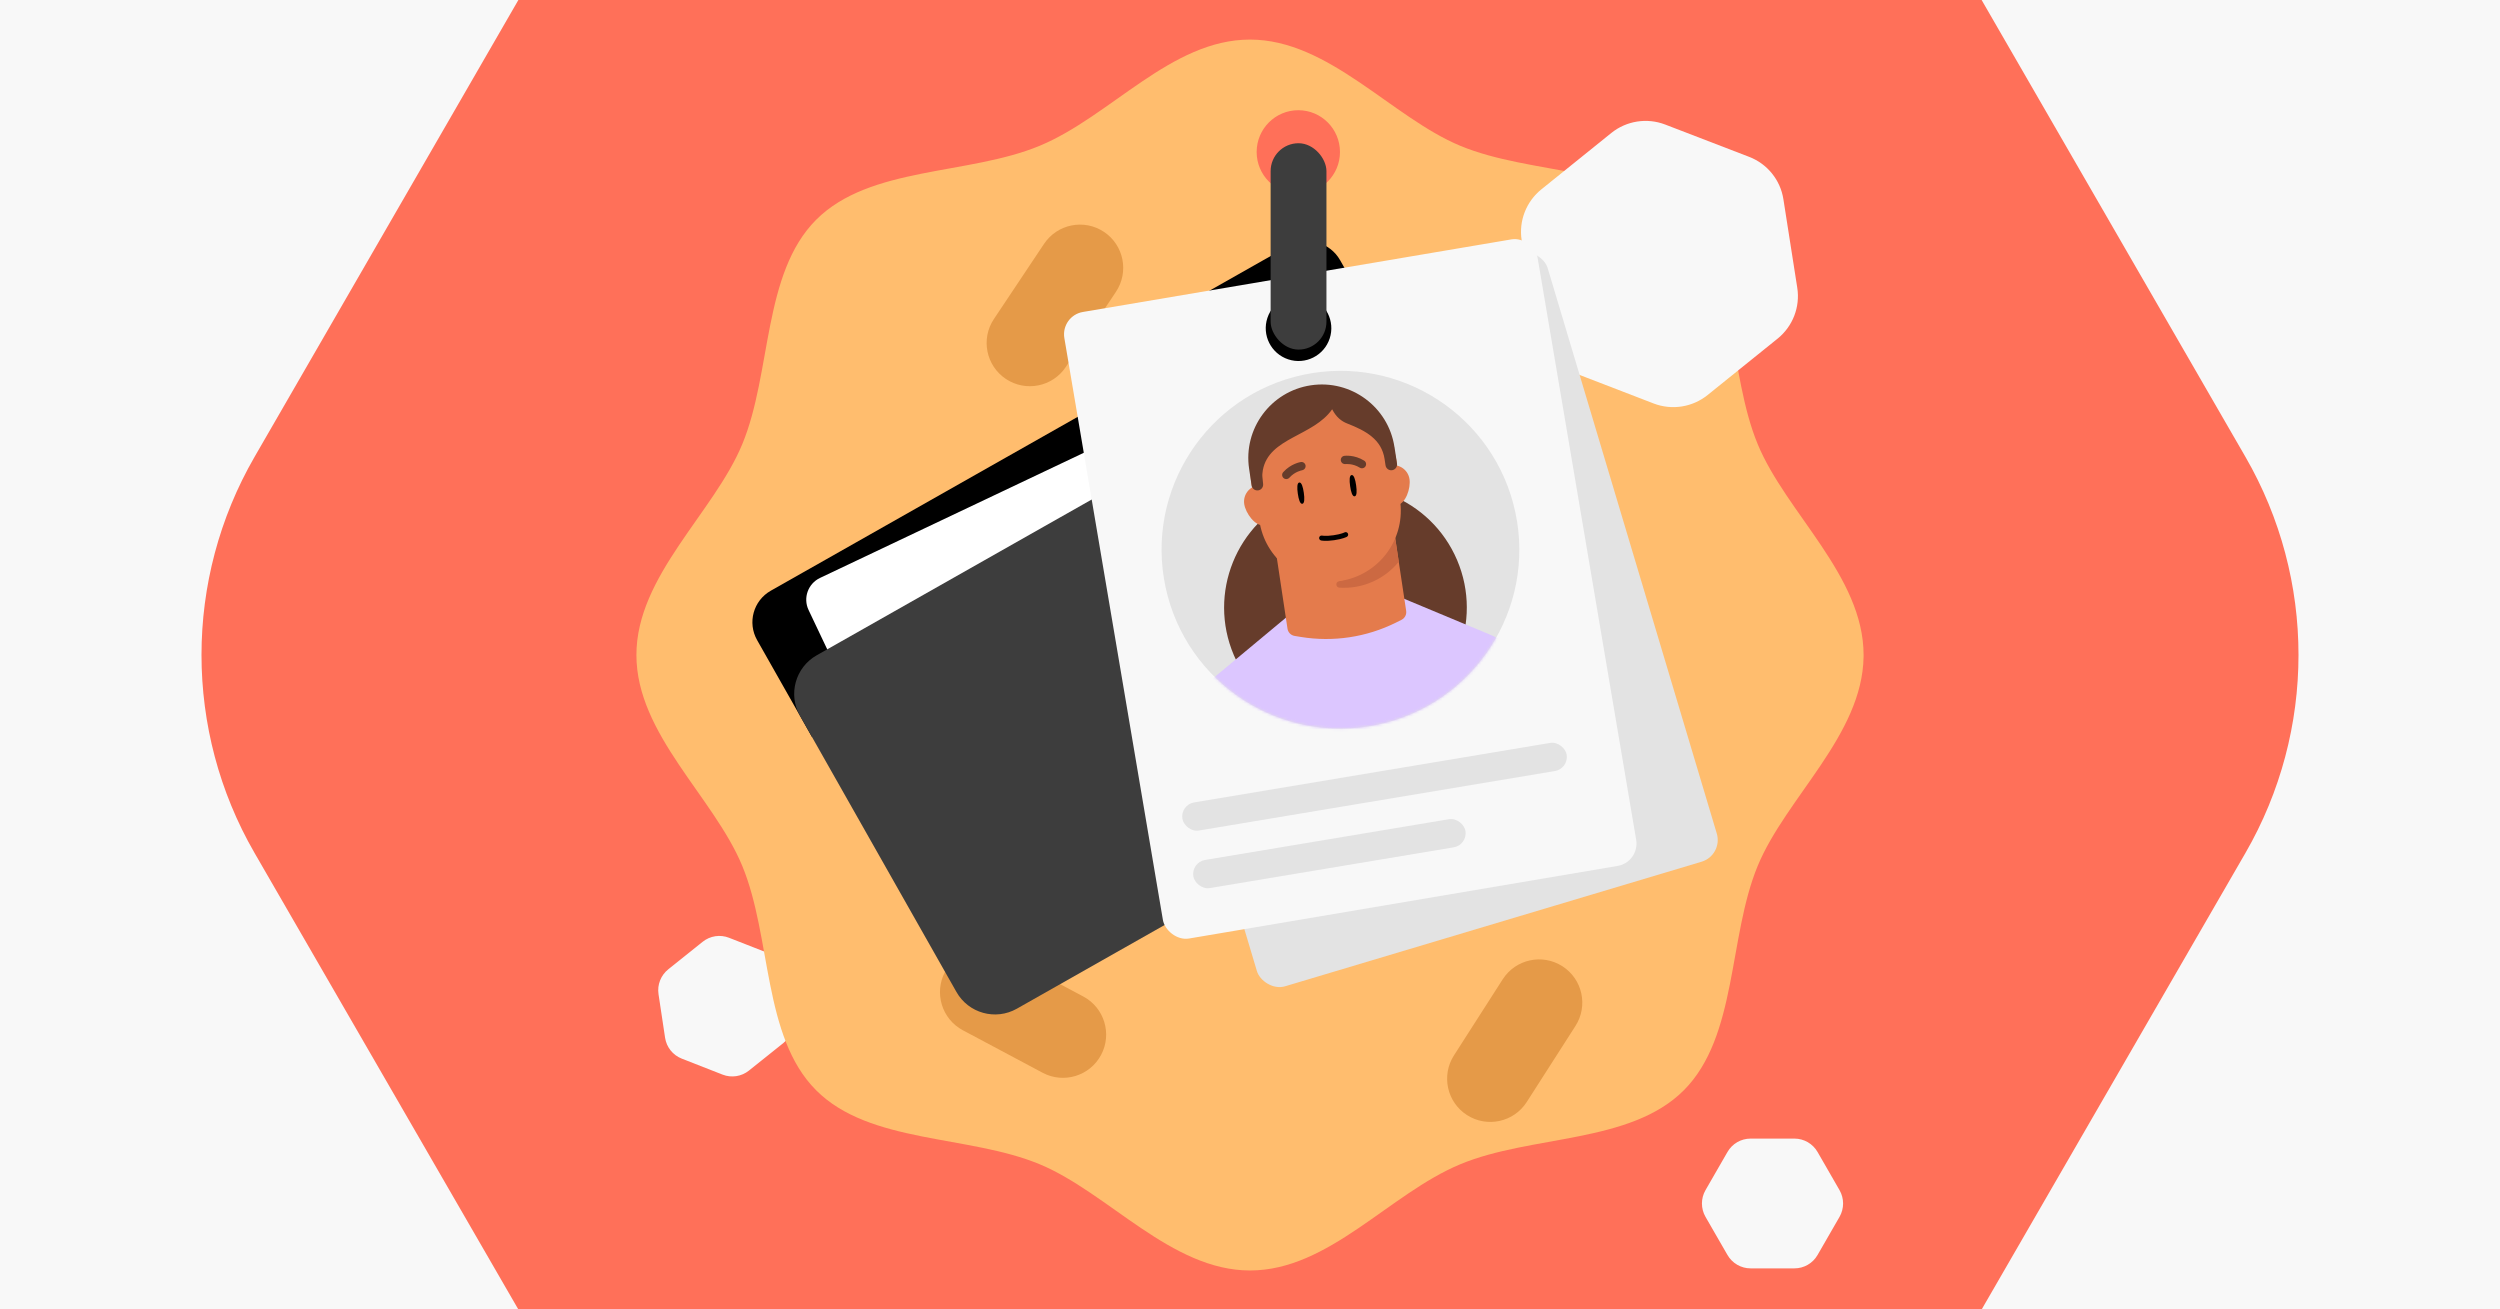 <svg width="968" height="507" viewBox="0 0 968 507" fill="none" xmlns="http://www.w3.org/2000/svg">
<rect x="0" y="0" width="968" height="507" fill="#333333" stroke="none"/>
<g clip-path="url(#clip0_10_903)">
<rect width="968" height="507" fill="#F8F8F8"/>
<path d="M610.252 -118.685H357.743C302.952 -118.685 252.308 -89.487 224.912 -41.905L98.568 176.898C71.172 224.3 71.172 282.876 98.568 330.278L224.912 548.905C252.308 596.307 302.952 625.685 357.743 625.685H610.252C665.044 625.685 715.692 596.487 743.088 548.905L869.432 330.278C896.828 282.876 896.828 224.3 869.432 176.898L743.088 -41.905C715.692 -89.307 665.044 -118.685 610.252 -118.685Z" fill="#FF7059"/>
<path d="M694.817 440.866H677.819C674.131 440.866 670.722 442.837 668.878 446.049L660.373 460.819C658.529 464.019 658.529 467.973 660.373 471.173L668.878 485.931C670.722 489.131 674.131 491.114 677.819 491.114H694.817C698.505 491.114 701.914 489.143 703.758 485.931L712.263 471.173C714.107 467.973 714.107 464.019 712.263 460.819L703.758 446.049C701.914 442.849 698.505 440.866 694.817 440.866Z" fill="#F8F8F8"/>
<path d="M298.104 369.301L282.277 363.102C278.842 361.757 274.949 362.349 272.061 364.668L258.755 375.32C255.871 377.627 254.429 381.309 254.98 384.961L257.517 401.804C258.067 405.456 260.518 408.546 263.953 409.891L279.78 416.089C283.214 417.434 287.107 416.842 289.996 414.524L303.297 403.883C306.181 401.576 307.623 397.894 307.073 394.242L304.54 377.387C303.989 373.735 301.538 370.646 298.104 369.301Z" fill="#F8F8F8"/>
<path d="M483.994 15.325C514.513 15.325 538.864 45.413 565.416 56.453C592.938 67.904 631.254 64.312 651.998 85.118C672.742 105.925 669.161 144.358 680.577 171.964C691.583 198.584 721.58 223.009 721.58 253.633L721.575 254.337C721.113 284.626 691.497 308.865 680.577 335.289C669.161 362.894 672.742 401.327 651.998 422.134C631.254 442.941 592.938 439.349 565.416 450.8C537.894 462.251 514.526 491.928 483.994 491.928C453.463 491.928 429.124 461.84 402.572 450.8C375.05 439.349 336.733 442.941 315.989 422.134C295.246 401.327 298.827 362.894 287.41 335.289C276.416 308.657 246.42 284.244 246.42 253.62C246.42 222.996 276.417 198.584 287.423 171.951C298.839 144.346 295.258 105.912 316.002 85.106C336.746 64.299 375.063 67.892 402.585 56.441C430.107 44.989 453.475 15.325 483.994 15.325ZM502.708 42.673C493.799 42.673 486.576 49.917 486.576 58.854C486.576 67.79 493.799 75.034 502.708 75.034C511.617 75.034 518.84 67.79 518.84 58.854C518.84 49.917 511.617 42.673 502.708 42.673Z" fill="#FFBD6E"/>
<path d="M310.092 242.009C307.202 233.231 311.975 223.773 320.753 220.883C329.531 217.993 338.989 222.766 341.879 231.544L352.819 264.776C355.709 273.554 350.936 283.012 342.158 285.902C333.38 288.792 323.922 284.019 321.032 275.241L310.092 242.009Z" fill="#E59A48"/>
<path d="M474.967 244.59C479.588 236.587 489.822 233.845 497.825 238.465C505.828 243.086 508.57 253.319 503.949 261.323L486.456 291.622C481.835 299.625 471.602 302.367 463.599 297.747C455.596 293.126 452.853 282.892 457.474 274.889L474.967 244.59Z" fill="#E59A48"/>
<path d="M419.438 385.836C427.594 390.182 430.683 400.316 426.337 408.472C421.992 416.628 411.858 419.717 403.702 415.371L372.824 398.92C364.668 394.575 361.579 384.44 365.925 376.285C370.27 368.129 380.404 365.04 388.56 369.385L419.438 385.836Z" fill="#E59A48"/>
<path d="M541.373 112.429C550.588 111.723 558.63 118.62 559.336 127.834C560.042 137.049 553.145 145.091 543.931 145.797L509.046 148.47C499.832 149.177 491.79 142.279 491.084 133.065C490.378 123.851 497.275 115.809 506.489 115.103L541.373 112.429Z" fill="#E59A48"/>
<path d="M581.845 379.191C586.83 371.409 597.179 369.143 604.961 374.128C612.742 379.113 615.008 389.463 610.023 397.244L591.149 426.703C586.164 434.484 575.815 436.751 568.034 431.766C560.252 426.78 557.986 416.431 562.971 408.65L581.845 379.191Z" fill="#E59A48"/>
<path d="M404.258 94.42C409.387 86.732 419.776 84.658 427.464 89.787C435.151 94.915 437.226 105.305 432.097 112.992L412.68 142.097C407.551 149.784 397.161 151.858 389.474 146.729C381.787 141.601 379.712 131.211 384.841 123.524L404.258 94.42Z" fill="#E59A48"/>
<circle cx="520.769" cy="176.573" r="7.958" transform="rotate(44.801 520.769 176.573)" fill="#FFBD6E"/>
<path d="M552.976 160.85L518.921 100.796C514.915 93.724 505.936 91.239 498.864 95.245L450.976 122.374C446.963 124.648 444.252 128.67 443.644 133.236C442.847 139.221 441.196 147.858 435.941 150.835L298.441 228.73C291.702 232.547 289.334 241.107 293.151 247.845L314.437 285.419L552.976 160.85Z" fill="black"/>
<path d="M317.511 223.775L510.978 131.987C515.633 129.778 521.198 131.761 523.406 136.417L579.234 254.088C581.443 258.743 579.46 264.308 574.804 266.516L381.337 358.305C376.682 360.514 371.118 358.53 368.909 353.875L313.081 236.203C310.872 231.548 312.856 225.984 317.511 223.775Z" fill="white"/>
<path d="M597.85 274.93C606.092 270.261 608.99 259.787 604.321 251.546L552.443 159.971C547.774 151.729 537.301 148.831 529.059 153.5L476.282 183.398C470.851 186.475 464.396 187.197 458.416 185.404L454.111 184.113C447.851 182.238 441.095 182.992 435.409 186.213L316.209 253.741C307.967 258.41 305.069 268.884 309.738 277.126L370.339 384.099C375.008 392.34 385.482 395.239 393.724 390.57C461.766 352.023 529.808 313.477 597.85 274.93Z" fill="#3D3D3D"/>
<path d="M695.905 111.44L690.531 77.134C689.365 69.69 684.312 63.432 677.251 60.725L644.772 48.226C637.736 45.515 629.761 46.764 623.89 51.497L596.813 73.325C590.943 78.058 588.02 85.565 589.187 93.009L594.56 127.315C595.727 134.759 600.78 141.017 607.841 143.724L640.295 156.227C647.332 158.938 655.307 157.689 661.178 152.956L688.279 131.124C694.149 126.391 697.071 118.884 695.905 111.44Z" fill="#F8F8F8"/>
<rect x="418.682" y="148.667" width="185.86" height="246.056" rx="8.771" transform="rotate(-16.651 418.682 148.667)" fill="#E3E3E3"/>
<rect x="410.653" y="122.257" width="185.86" height="246.056" rx="8.771" transform="rotate(-9.613 410.653 122.257)" fill="#F8F8F8"/>
<rect x="456.917" y="311.603" width="150.845" height="11.046" rx="5.523" transform="rotate(-9.487 456.917 311.603)" fill="#E3E3E3"/>
<rect x="461.156" y="333.886" width="106.82" height="11.046" rx="5.523" transform="rotate(-9.487 461.156 333.886)" fill="#E3E3E3"/>
<circle cx="502.794" cy="127.087" r="12.698" transform="rotate(18.314 502.794 127.087)" fill="black"/>
<circle cx="519.023" cy="212.855" r="69.253" transform="rotate(-12.021 519.023 212.855)" fill="#E3E3E3"/>
<mask id="mask0_10_903" style="mask-type:alpha" maskUnits="userSpaceOnUse" x="449" y="143" width="140" height="140">
<circle cx="519.023" cy="212.855" r="69.253" transform="rotate(-12.021 519.023 212.855)" fill="#F8F8F8"/>
</mask>
<g mask="url(#mask0_10_903)">
<circle cx="520.962" cy="235.256" r="46.978" transform="rotate(-23.033 520.962 235.256)" fill="#663C2B"/>
<path d="M644.618 411.829L637.809 441.402C636.75 445.999 632.982 449.483 628.318 450.186L609.074 453.085L600.577 380.479L503.767 395.063L493.802 423.046C491.037 425.231 487.861 426.551 484.586 427.044C478.351 427.983 471.794 425.885 467.255 420.924L451.482 403.747C439.316 390.481 434.438 372.088 438.424 354.536L452.727 291.579C455.407 279.741 461.931 269.092 471.278 261.334L480.192 253.913L490.91 244.987L499.666 237.7L528.135 233.063L541.421 230.908L551.264 235.011L566.096 241.201L576.384 245.5C587.587 250.172 596.965 258.417 603.022 268.939L629.64 314.262C646.925 343.675 652.286 378.59 644.619 411.837" fill="#DCC6FF"/>
<path d="M536.839 185.887L544.466 236.52C544.681 237.949 543.957 239.351 542.66 239.997L540.462 241.093C529.079 246.744 516.211 248.682 503.677 246.626L501.279 246.23C499.85 245.995 498.736 244.871 498.521 243.441L490.894 192.808L536.839 185.887Z" fill="#E47B4C"/>
<path d="M539.247 201.881L541.6 217.5C539.034 220.667 535.716 223.309 531.771 225.11C527.501 227.071 522.982 227.828 518.594 227.537C517.16 227.439 517.01 225.37 518.397 225.042C520.13 224.637 521.852 224.054 523.53 223.283C532.413 219.216 538.098 210.955 539.247 201.881Z" fill="#CC6942"/>
<path d="M494.346 193.272C493.82 189.786 490.58 187.404 487.11 187.926C483.64 188.449 481.24 191.681 481.765 195.168C482.29 198.654 485.96 203.891 489.436 203.368C492.912 202.844 494.868 196.737 494.346 193.272Z" fill="#E47B4C"/>
<path d="M545.762 185.527C545.237 182.041 541.997 179.659 538.521 180.182C535.045 180.706 532.65 183.937 533.176 187.423C533.701 190.91 537.371 196.147 540.847 195.624C544.323 195.1 546.284 188.992 545.762 185.527Z" fill="#E47B4C"/>
<path d="M518.97 224.946C504.365 227.146 490.635 217.424 487.857 202.934L484.71 188.312C481.662 172.438 492.434 157.215 508.409 154.809C524.385 152.402 539.158 163.777 540.927 179.843L542.228 194.744C543.841 209.409 533.58 222.745 518.975 224.945L518.97 224.946Z" fill="#E47B4C"/>
<path d="M540.919 179.519L539.948 173.074L539.927 173.078C537.588 157.555 523.093 146.85 507.56 149.19C492.026 151.53 481.322 166.031 483.661 181.554L484.629 187.982C484.813 189.201 485.952 190.062 487.183 189.877C488.414 189.691 489.255 188.532 489.071 187.312C488.958 186.562 488.88 185.79 488.839 185.007C488.706 184.12 488.77 183.094 488.98 181.983C491.36 169.411 508.49 168.965 515.815 158.475C517.38 161.531 519.429 163.115 521.608 163.966C528.808 166.775 534.957 170.095 536.108 177.737L536.477 180.188C536.662 181.413 537.804 182.251 539.029 182.066C540.254 181.882 541.104 180.744 540.919 179.519Z" fill="#663C2B"/>
<path fill-rule="evenodd" clip-rule="evenodd" d="M511.936 207.382C511.418 207.268 510.904 207.593 510.786 208.111C510.667 208.631 510.993 209.149 511.513 209.268C511.637 209.296 511.763 209.314 511.889 209.33C512.111 209.359 512.43 209.39 512.85 209.405C513.69 209.435 514.932 209.402 516.601 209.164C518.271 208.926 519.472 208.611 520.271 208.347C520.67 208.215 520.968 208.096 521.173 208.007C521.289 207.956 521.403 207.9 521.516 207.842C521.982 207.583 522.15 206.994 521.891 206.528C521.633 206.063 521.049 205.895 520.583 206.149C520.583 206.15 520.582 206.15 520.582 206.15C520.57 206.156 520.51 206.187 520.398 206.237C520.248 206.302 520.007 206.399 519.664 206.512C518.979 206.739 517.89 207.029 516.329 207.251C514.767 207.474 513.64 207.5 512.92 207.474C512.559 207.461 512.3 207.435 512.138 207.414C512.017 207.398 511.951 207.385 511.938 207.382C511.937 207.382 511.936 207.382 511.936 207.382Z" fill="black"/>
<path d="M504.834 190.784C505.159 193.061 505.133 194.946 504.259 195.071C503.385 195.195 502.833 193.392 502.509 191.115C502.184 188.838 502.21 186.953 503.084 186.828C503.958 186.703 504.509 188.506 504.834 190.784Z" fill="black"/>
<path d="M525.093 187.896C525.418 190.173 525.392 192.058 524.518 192.183C523.644 192.307 523.093 190.504 522.768 188.227C522.443 185.95 522.469 184.065 523.343 183.94C524.217 183.816 524.769 185.619 525.093 187.896Z" fill="black"/>
<path d="M505.069 181.613C505.414 181.257 505.594 180.757 505.514 180.239C505.38 179.376 504.573 178.766 503.699 178.896C503.529 178.921 499.846 179.496 496.86 182.817C496.262 183.477 496.316 184.479 496.977 185.088C497.636 185.68 498.649 185.625 499.247 184.965C501.427 182.529 504.143 182.097 504.177 182.092C504.526 182.037 504.828 181.843 505.069 181.613Z" fill="#663C2B"/>
<path d="M519.974 179.49C519.543 179.244 519.23 178.815 519.162 178.294C519.049 177.429 519.654 176.617 520.529 176.498C520.7 176.475 524.397 175.997 528.192 178.352C528.95 178.818 529.179 179.796 528.714 180.565C528.246 181.318 527.258 181.548 526.5 181.081C523.726 179.351 520.998 179.696 520.963 179.7C520.613 179.745 520.269 179.643 519.974 179.49Z" fill="#663C2B"/>
</g>
<rect x="491.987" y="55.457" width="21.615" height="79.906" rx="10.808" fill="#3D3D3D"/>
</g>
<defs>
<clipPath id="clip0_10_903">
<rect width="968" height="507" fill="white"/>
</clipPath>
</defs>
</svg>
